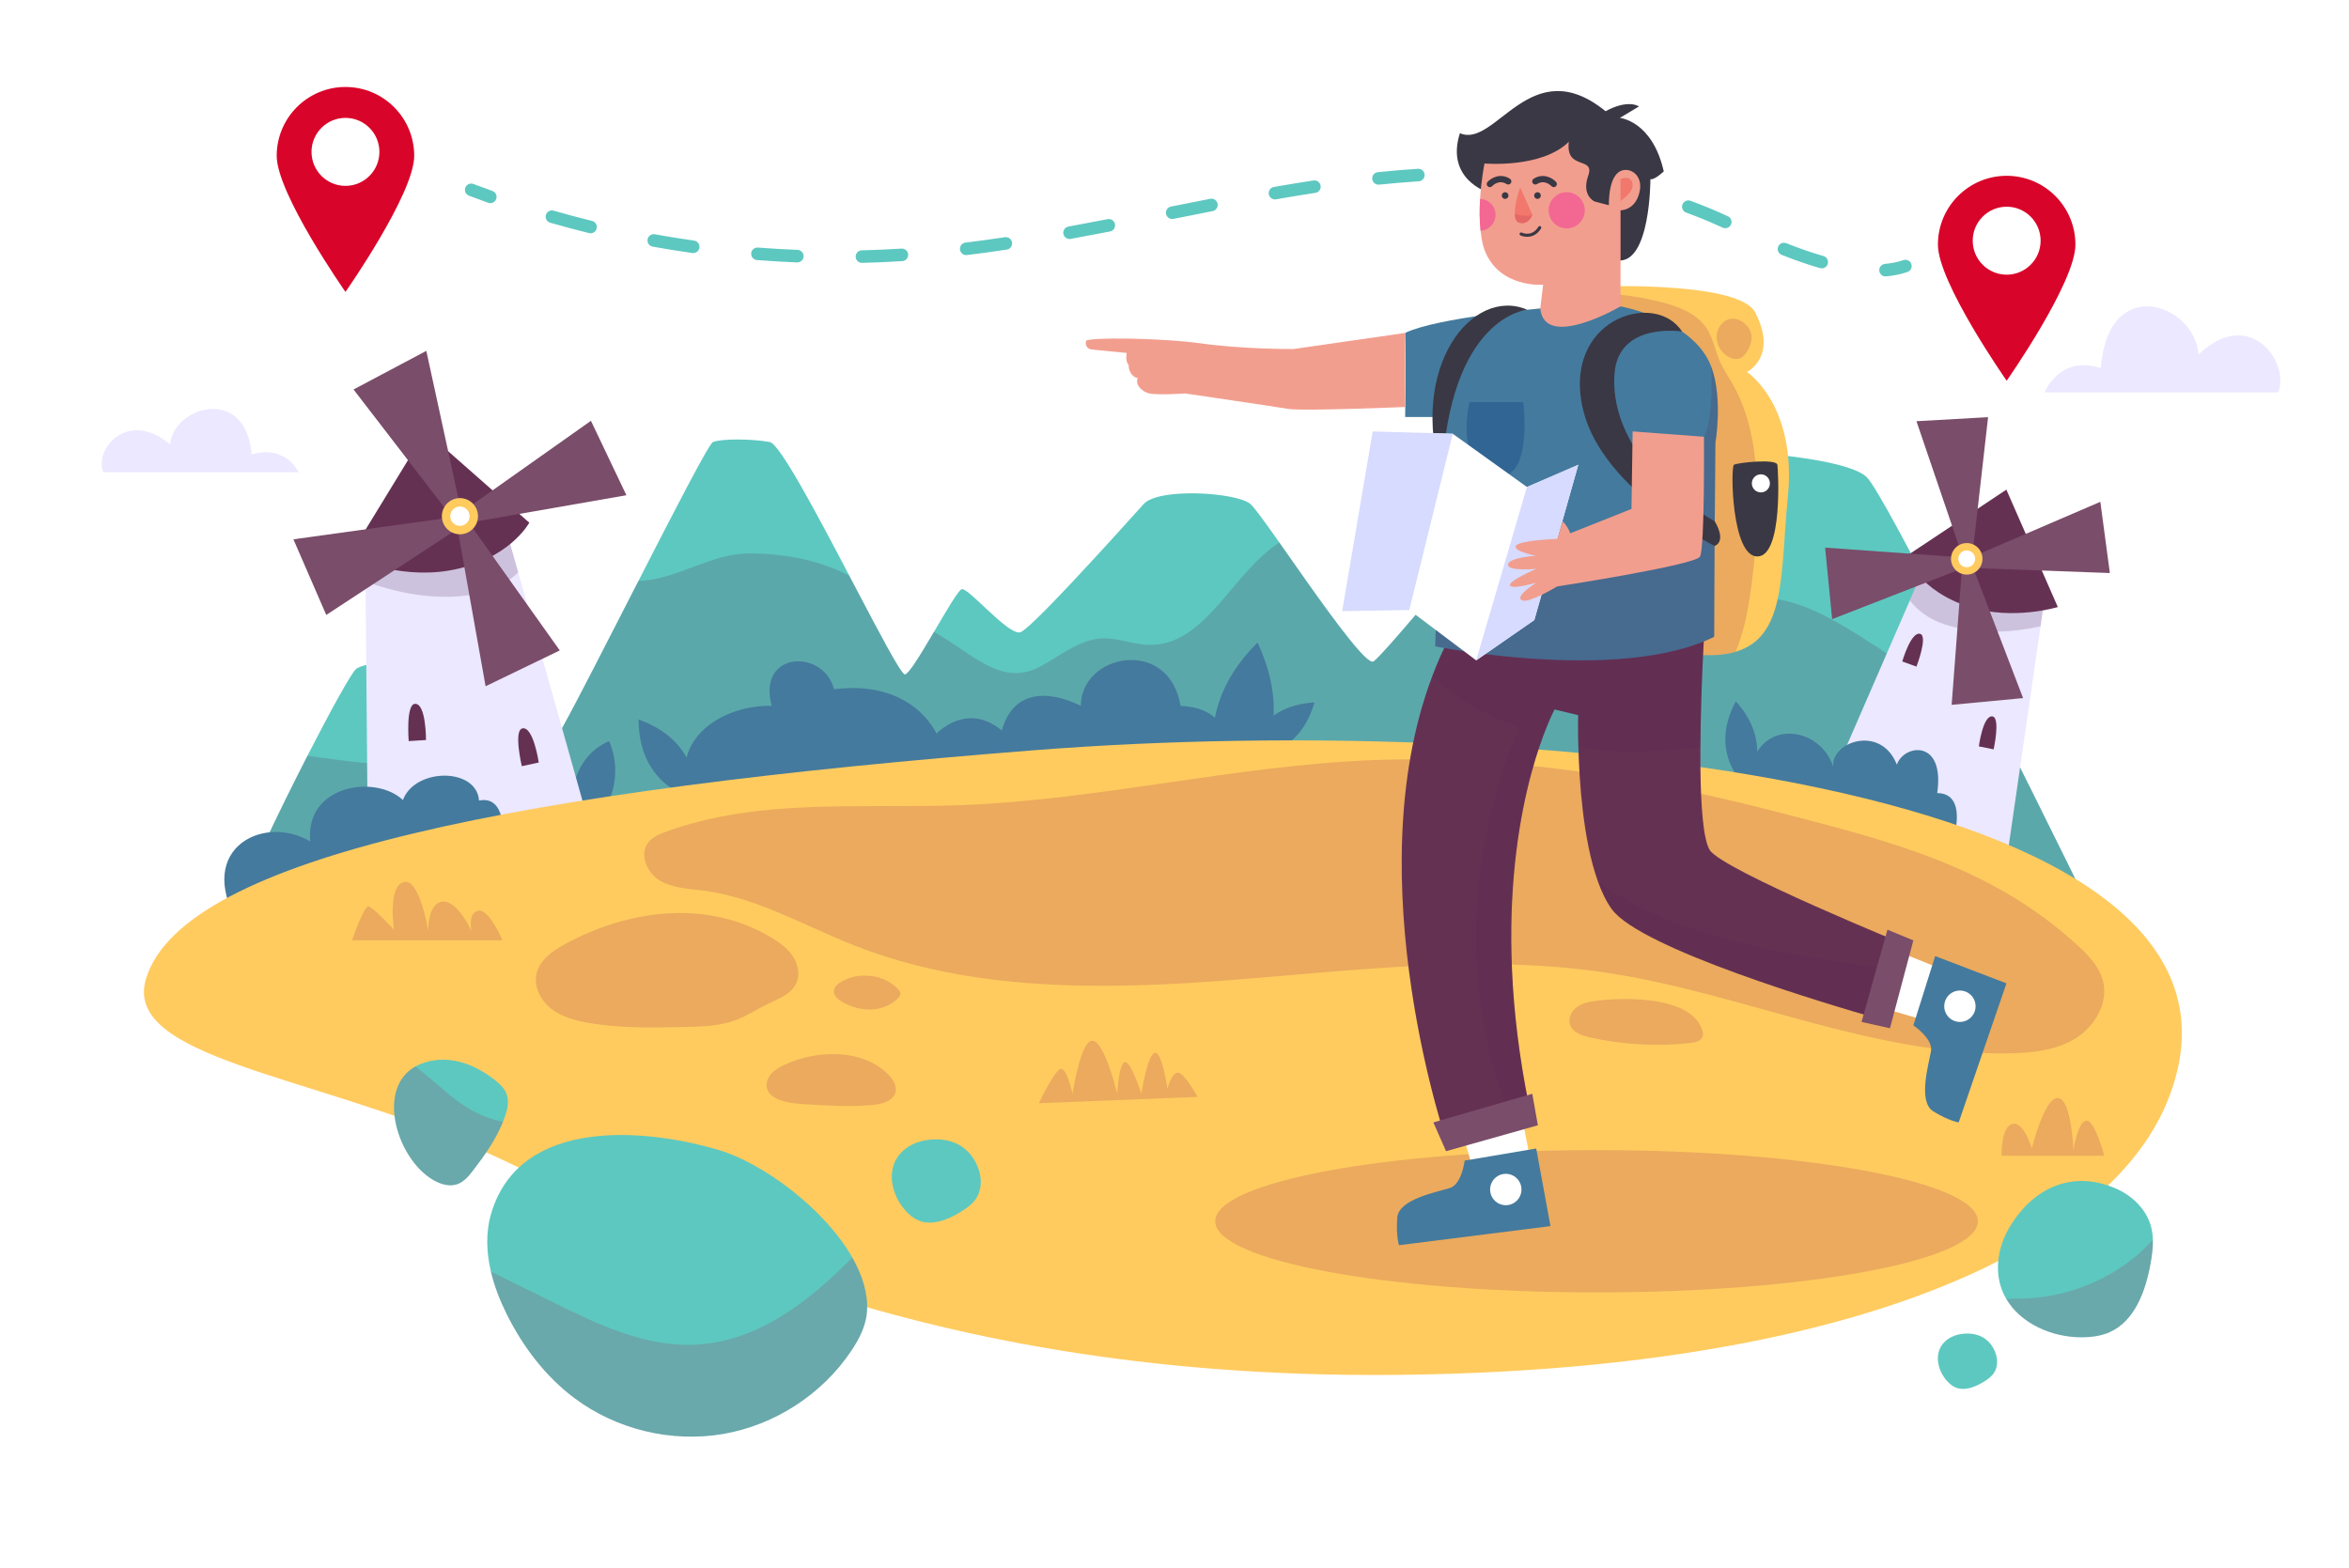 <?xml version="1.0" encoding="UTF-8"?> <svg xmlns="http://www.w3.org/2000/svg" width="689" height="460" viewBox="0 0 689 460" fill="none"><rect x="0" y="0" width="689" height="460" fill="#808080" stroke="none"/><g clip-path="url(#clip0_11_192)"><path d="M0 0H689V460H0V0Z" fill="white"></path><path d="M553.049 81.087C553.105 81.087 553.161 81.085 553.217 81.08C555.471 80.875 557.579 80.441 559.484 79.789C560.444 79.46 560.956 78.414 560.629 77.452C560.301 76.492 559.257 75.978 558.296 76.306C556.669 76.862 554.848 77.236 552.886 77.414C551.875 77.506 551.13 78.401 551.222 79.413C551.308 80.368 552.109 81.087 553.049 81.087Z" fill="#5DC8C0"></path><path d="M534.35 78.72C535.151 78.72 535.888 78.191 536.116 77.381C536.393 76.403 535.826 75.386 534.85 75.109C531.443 74.143 527.774 72.874 523.943 71.341C523 70.962 521.931 71.421 521.555 72.365C521.178 73.309 521.636 74.379 522.578 74.757C526.527 76.339 530.319 77.649 533.847 78.65C534.015 78.697 534.184 78.72 534.35 78.72ZM252.821 77.117C252.836 77.117 252.851 77.117 252.866 77.117C256.786 77.022 260.752 76.849 264.657 76.6C265.669 76.536 266.438 75.661 266.374 74.647C266.309 73.633 265.44 72.875 264.423 72.927C260.568 73.173 256.649 73.345 252.777 73.438C251.762 73.463 250.959 74.306 250.984 75.322C251.009 76.322 251.827 77.117 252.821 77.117ZM233.879 76.978C234.861 76.978 235.675 76.201 235.713 75.21C235.753 74.194 234.963 73.34 233.949 73.3C230.088 73.15 226.173 72.922 222.31 72.622C221.294 72.545 220.415 73.301 220.336 74.314C220.257 75.328 221.014 76.212 222.025 76.291C225.936 76.595 229.899 76.826 233.806 76.977C233.83 76.977 233.855 76.978 233.879 76.978ZM283.401 74.831C283.476 74.831 283.55 74.826 283.625 74.817C287.364 74.362 291.293 73.826 295.299 73.226C296.302 73.075 296.994 72.138 296.844 71.133C296.693 70.129 295.759 69.434 294.755 69.586C290.782 70.182 286.889 70.714 283.184 71.165C282.176 71.287 281.459 72.204 281.581 73.214C281.693 74.147 282.485 74.831 283.401 74.831ZM203.335 74.239C204.236 74.239 205.022 73.574 205.152 72.655C205.293 71.649 204.593 70.719 203.588 70.577C199.758 70.037 195.885 69.415 192.077 68.728C191.081 68.548 190.123 69.212 189.943 70.213C189.762 71.213 190.426 72.169 191.425 72.35C195.28 73.045 199.2 73.674 203.077 74.222C203.164 74.233 203.25 74.239 203.335 74.239ZM313.713 70.113C313.822 70.113 313.933 70.103 314.044 70.083C317.596 69.435 321.373 68.721 325.593 67.901C326.589 67.707 327.239 66.741 327.046 65.743C326.853 64.746 325.889 64.095 324.892 64.288C320.686 65.106 316.923 65.817 313.386 66.462C312.387 66.644 311.726 67.603 311.908 68.602C312.069 69.491 312.842 70.113 313.713 70.113ZM173.221 68.431C174.047 68.431 174.798 67.869 175.004 67.029C175.246 66.043 174.643 65.046 173.657 64.804C169.9 63.88 166.109 62.87 162.391 61.801C161.414 61.521 160.398 62.085 160.118 63.062C159.838 64.039 160.402 65.058 161.378 65.338C165.141 66.42 168.978 67.442 172.782 68.378C172.929 68.414 173.076 68.431 173.221 68.431ZM506.049 66.955C506.742 66.955 507.405 66.56 507.717 65.89C508.145 64.969 507.745 63.875 506.826 63.446C503.28 61.795 499.585 60.267 495.842 58.901C494.888 58.554 493.834 59.045 493.487 60.001C493.139 60.956 493.631 62.012 494.584 62.359C498.229 63.689 501.826 65.177 505.277 66.783C505.527 66.9 505.789 66.955 506.049 66.955ZM343.827 64.244C343.947 64.244 344.068 64.232 344.189 64.208C348.02 63.441 351.853 62.678 355.688 61.929C356.684 61.735 357.335 60.769 357.14 59.771C356.946 58.773 355.981 58.12 354.985 58.317C351.145 59.067 347.306 59.831 343.469 60.599C342.474 60.798 341.828 61.767 342.027 62.763C342.201 63.638 342.969 64.244 343.827 64.244ZM373.965 58.496C374.07 58.496 374.176 58.487 374.282 58.469C378.362 57.76 382.136 57.14 385.821 56.577C386.824 56.424 387.513 55.485 387.359 54.481C387.207 53.476 386.274 52.783 385.266 52.94C381.556 53.506 377.758 54.128 373.653 54.842C372.653 55.016 371.984 55.969 372.157 56.97C372.312 57.865 373.089 58.496 373.965 58.496ZM477.042 57.139C477.88 57.139 478.637 56.56 478.831 55.705C479.056 54.714 478.436 53.729 477.447 53.504C473.671 52.644 469.753 51.896 465.803 51.282C464.798 51.122 463.86 51.813 463.705 52.817C463.549 53.821 464.236 54.762 465.238 54.918C469.105 55.519 472.939 56.251 476.633 57.092C476.77 57.124 476.906 57.139 477.042 57.139ZM404.333 54.172C404.395 54.172 404.459 54.17 404.523 54.163C408.458 53.759 412.368 53.429 416.143 53.182C417.155 53.116 417.923 52.241 417.856 51.227C417.79 50.213 416.917 49.451 415.903 49.511C412.083 49.76 408.128 50.094 404.147 50.502C403.138 50.606 402.404 51.51 402.506 52.521C402.604 53.468 403.402 54.172 404.333 54.172ZM446.684 52.965C447.651 52.965 448.461 52.209 448.517 51.231C448.575 50.216 447.801 49.347 446.788 49.289C442.945 49.068 438.969 48.944 434.97 48.921C434.967 48.921 434.963 48.921 434.959 48.921C433.949 48.921 433.127 49.738 433.122 50.75C433.116 51.766 433.934 52.595 434.948 52.601C438.885 52.624 442.797 52.745 446.578 52.963C446.613 52.964 446.649 52.965 446.684 52.965Z" fill="#5DC8C0"></path><path d="M143.816 59.594C144.571 59.594 145.279 59.125 145.547 58.372C145.888 57.414 145.39 56.362 144.435 56.021C142.571 55.355 140.715 54.671 138.865 53.968C137.918 53.608 136.855 54.086 136.494 55.036C136.134 55.987 136.612 57.049 137.561 57.41C139.433 58.121 141.313 58.814 143.199 59.487C143.403 59.56 143.611 59.594 143.816 59.594Z" fill="#5DC8C0"></path><path d="M173.106 279.137C177.259 279.174 181.494 279.202 185.802 279.22C197.249 279.266 209.256 279.266 221.676 279.22C227.997 279.192 234.427 279.156 240.95 279.11C243.55 279.091 246.168 279.064 248.795 279.045C251.432 279.027 254.096 278.999 256.769 278.972C414.899 277.38 614.691 269.956 614.691 269.956C614.691 269.956 600.58 241.104 585.238 210.56C581.858 203.826 578.413 197.009 575.05 190.403C574.968 190.247 574.885 190.1 574.812 189.943C561.932 164.652 550.237 142.517 547.5 139.923C538.194 131.091 465.297 129.177 455.504 136.04C450.911 139.26 439.823 151.763 428.964 164.349C422.487 171.865 416.094 179.4 411.225 185.012C411.078 185.187 410.921 185.362 410.774 185.536C406.631 190.302 403.673 193.559 402.846 194.037C401 195.095 391.832 182.638 383.15 170.375C383.012 170.182 382.875 169.979 382.737 169.786C380.109 166.078 377.546 162.408 375.259 159.151C371.162 153.346 367.937 148.865 366.798 147.872C362.875 144.431 339.853 142.959 335.444 147.872C332.954 150.632 322.876 161.883 313.938 171.368L313.442 171.893C306.726 179.004 300.746 185.012 299.285 185.472C295.849 186.558 284.072 172.344 282.106 172.831C281.123 173.08 277.559 179.234 273.948 185.371H273.939C271.762 189.078 269.557 192.777 267.894 195.178C266.801 196.742 265.937 197.745 265.46 197.846C265.451 197.846 265.432 197.846 265.432 197.846C264.863 197.846 262.97 194.773 260.297 189.934C257.89 185.582 254.84 179.786 251.551 173.521C251.349 173.126 251.138 172.73 250.926 172.325C250.32 171.166 249.705 169.998 249.08 168.811C239.48 150.503 228.713 130.198 225.783 129.665C220.39 128.68 211.58 128.68 209.127 129.665C207.96 130.134 197.8 149.831 187.263 170.412C184.948 174.929 182.614 179.492 180.354 183.899C172.096 200.036 164.82 214.148 162.982 216.761C162.799 217.019 162.67 217.166 162.597 217.194C161.366 217.672 155.532 208.739 150.626 201.655C147.687 197.423 145.087 193.844 143.984 193.329C143.176 192.952 140.062 192.749 135.909 192.731C124.968 192.685 106.788 193.89 104.307 196.374C102.801 197.892 96.912 208.555 90.16 221.738C81.607 238.446 71.676 259.201 67.57 270.443C65.466 276.193 109.36 278.613 173.106 279.137Z" fill="#5DC8C0"></path><path opacity="0.2" d="M173.106 279.137C177.259 279.174 181.494 279.202 185.802 279.22C197.249 279.266 209.256 279.266 221.676 279.22C227.997 279.192 234.427 279.156 240.95 279.11C243.55 279.091 246.168 279.064 248.795 279.045C251.432 279.027 254.096 278.999 256.769 278.972C414.899 277.38 614.691 269.956 614.691 269.956C614.691 269.956 600.58 241.104 585.238 210.56C583.815 209.935 582.418 209.272 581.04 208.582C566.874 201.508 554.307 191.645 540.656 183.614C531.689 178.333 521.327 173.714 511.166 175.95C505.122 177.275 499.848 180.89 494.024 182.951C473.988 190.026 452.849 177.854 434.393 167.311C432.63 166.299 430.82 165.306 428.964 164.349C422.487 171.865 416.094 179.4 411.225 185.012C411.078 185.187 410.921 185.362 410.774 185.536C406.631 190.302 403.673 193.559 402.846 194.037C401 195.095 391.832 182.638 383.15 170.375C383.012 170.182 382.875 169.979 382.737 169.786C380.109 166.078 377.546 162.408 375.259 159.151C375.029 159.289 374.799 159.445 374.57 159.602C360.955 168.903 353.257 189.686 336.776 189.17C332.247 189.023 327.874 187.082 323.345 187.275C316.565 187.551 310.998 192.409 304.99 195.583C293.58 201.6 285.22 191.627 273.948 185.371H273.939C271.762 189.078 269.557 192.777 267.894 195.178C266.801 196.742 265.937 197.745 265.46 197.846C265.451 197.846 265.432 197.846 265.432 197.846C264.863 197.846 262.97 194.773 260.297 189.934C257.89 185.582 254.84 179.786 251.551 173.521C251.349 173.126 251.138 172.73 250.926 172.325C250.32 171.166 249.705 169.998 249.08 168.811C240.215 164.386 230.881 162.444 219.866 162.343C208.613 162.251 198.406 170.154 187.263 170.412C184.948 174.929 182.614 179.492 180.354 183.899C172.096 200.036 164.82 214.148 162.982 216.761C162.799 217.019 162.67 217.166 162.597 217.194C161.366 217.672 155.532 208.739 150.626 201.655C148.311 213.909 135.073 222.226 122.368 223.781C111.657 225.096 100.917 223.054 90.16 221.738C81.607 238.446 71.676 259.201 67.57 270.443C65.466 276.193 109.36 278.613 173.106 279.137Z" fill="#592C55"></path><path d="M176.04 239.84C176.04 239.84 183.902 229.617 178.66 217.405C166.079 222.754 167.39 238.791 167.39 238.791" fill="#447A9D"></path><path d="M173.423 244.011L107.926 252.07L107.226 170.58L107.146 161.01L147.191 150.838L152.002 167.938L173.423 244.011Z" fill="#EBE8FF"></path><path d="M153.272 213.665C150.545 214.139 153.058 224.761 153.058 224.761L158.023 223.682C158.023 223.682 156.471 213.11 153.272 213.665Z" fill="#653153"></path><path d="M144.728 179.306C142 179.78 144.514 190.402 144.514 190.402L149.479 189.323C149.479 189.323 147.926 178.75 144.728 179.306Z" fill="#653153"></path><path d="M121.759 206.467C118.992 206.525 119.881 217.404 119.881 217.404L124.952 217.085C124.952 217.085 125.006 206.4 121.759 206.467Z" fill="#653153"></path><path opacity="0.2" d="M152.002 167.938C148.865 170.887 144.809 173.242 139.586 174.244C127.304 176.605 114.997 173.442 107.226 170.58L107.146 161.01L147.191 150.838L152.002 167.938Z" fill="#592C55"></path><path d="M124.831 126.54L102.336 163.356C102.336 163.356 116.513 169.95 131.713 167.37C149.328 164.38 155.254 153.332 155.254 153.332L124.831 126.54Z" fill="#653153"></path><path d="M132.836 152.11L103.7 114.254L125.045 102.93L135.406 150.556" fill="#7A4D6A"></path><path d="M134.341 151.007L173.334 123.445L183.734 145.277L135.783 153.643" fill="#7A4D6A"></path><path d="M136.508 151.872L164.191 190.806L142.434 201.312L133.883 153.327" fill="#7A4D6A"></path><path d="M135.626 154.208L95.698 180.393L86.063 158.21L134.277 151.524" fill="#7A4D6A"></path><path d="M140.156 152.145C139.76 155.048 137.09 157.081 134.191 156.685C131.291 156.29 129.262 153.614 129.657 150.711C130.053 147.807 132.723 145.775 135.623 146.17C138.522 146.567 140.552 149.241 140.156 152.145Z" fill="#FFCB5F"></path><path d="M137.711 151.811C137.5 153.361 136.073 154.447 134.525 154.235C132.977 154.024 131.893 152.595 132.104 151.045C132.316 149.494 133.742 148.409 135.29 148.62C136.838 148.832 137.922 150.26 137.711 151.811Z" fill="white"></path><path d="M147.621 244.891C147.621 244.891 148.268 233.227 140.504 234.847C139.857 225.127 121.739 225.142 118.18 234.692C110.091 227.07 89.385 230.31 91.003 246.835C76.767 238.411 55.737 249.751 71.267 273.08" fill="#447A9D"></path><path d="M532.737 239.32L588.334 254.003L598.522 183.733L599.717 175.481L566.342 161.975L560.177 176.171L532.737 239.32Z" fill="#EBE8FF"></path><path d="M563.246 185.95C565.544 186.681 562.126 195.555 562.126 195.555L557.966 194.038C557.966 194.038 560.548 185.093 563.246 185.95Z" fill="#653153"></path><path d="M584.43 210.162C586.812 210.538 584.764 219.826 584.764 219.826L580.425 218.953C580.425 218.953 581.635 209.72 584.43 210.162Z" fill="#653153"></path><path opacity="0.2" d="M560.177 176.171C562.538 179.087 565.763 181.599 570.154 183.08C580.48 186.567 591.476 185.288 598.522 183.733L599.717 175.481L566.342 161.975L560.177 176.171Z" fill="#592C55"></path><path d="M588.502 143.636L603.593 178.074C603.593 178.074 590.579 182.095 577.76 178.074C562.903 173.415 559.088 163.178 559.088 163.178L588.502 143.636Z" fill="#653153"></path><path d="M578.435 163.758L583.139 122.379L562.126 123.561L575.819 163.758" fill="#7A4D6A"></path><path d="M576.816 163.614L535.337 160.646L537.399 181.621L576.926 166.23" fill="#7A4D6A"></path><path d="M575.589 165.237L572.453 206.764L593.407 204.786L578.202 165.137" fill="#7A4D6A"></path><path d="M577.297 166.582L618.855 168.1L616.064 147.209L577.096 163.97" fill="#7A4D6A"></path><path d="M572.26 163.934C572.26 166.487 574.327 168.557 576.877 168.557C579.426 168.557 581.493 166.487 581.493 163.934C581.493 161.381 579.426 159.311 576.877 159.311C574.327 159.311 572.26 161.381 572.26 163.934Z" fill="#FFCB5F"></path><path d="M576.877 166.403C575.515 166.403 574.411 165.298 574.411 163.934C574.411 162.57 575.515 161.465 576.877 161.465C578.238 161.465 579.342 162.57 579.342 163.934C579.342 165.298 578.238 166.403 576.877 166.403Z" fill="white"></path><path d="M573.031 245.871C573.031 245.871 577.163 232.712 568.216 232.654C570.536 216.669 558.452 218.328 556.376 224.301C551.648 212.355 536.877 217.703 537.731 224.965C533.092 210.696 509.802 210.554 513.543 234.92" fill="#447A9D"></path><path d="M356.7 229.964C356.7 229.964 367.607 208.252 346.284 207.052C342.814 186.642 317.027 191.801 317.026 207.052C307.108 202.192 297.133 202.57 293.833 214.285C283.489 205.698 274.68 215.218 274.68 215.218C274.68 215.218 267.874 199.278 244.623 202.192C241.647 190.301 221.973 190.873 226.355 207.052C207.925 206.765 190.072 222.315 208.917 243.353C227.762 264.391 356.7 229.964 356.7 229.964Z" fill="#447A9D"></path><path d="M203.822 234.434C203.822 234.434 206.443 217.898 187.31 211.074C187.31 231.022 203.822 234.434 203.822 234.434Z" fill="#447A9D"></path><path d="M360.638 235.342C360.638 235.342 383.197 219.096 368.858 188.493C345.344 211.83 360.638 235.342 360.638 235.342Z" fill="#447A9D"></path><path d="M365.809 221.854C365.809 221.854 380.521 223.328 385.562 206.064C367.976 207.082 365.809 221.854 365.809 221.854Z" fill="#447A9D"></path><path d="M512.195 230.844C512.195 230.844 521.167 219.076 509.136 205.72C500.773 221.247 512.195 230.844 512.195 230.844Z" fill="#447A9D"></path><path d="M635.648 323.274C617.872 366.569 541.514 402.183 408.88 403.33C262.26 404.599 183.679 356.115 138.879 336.345C90.752 315.106 35.565 310.329 42.874 286.94C54.077 251.086 154.311 231.782 303.253 220.089C454.813 208.19 673.494 231.097 635.648 323.274Z" fill="#FFCB5F"></path><path opacity="0.2" d="M609.394 277.335C612.578 280.255 615.756 283.536 616.838 287.722C618.523 294.239 614.403 301.195 608.659 304.691C602.914 308.187 595.929 308.905 589.207 309.004C549.075 309.596 511.158 291.421 471.476 285.389C434.812 279.815 397.494 284.711 360.519 287.549C323.542 290.387 285.228 290.962 250.706 277.397C235.992 271.614 221.962 263.274 206.285 261.25C201.956 260.691 197.381 260.572 193.621 258.353C189.861 256.135 187.455 250.822 190.03 247.294C191.276 245.587 193.342 244.716 195.325 243.993C222.644 234.032 252.696 237.264 281.75 236.191C322.256 234.695 362.072 224.591 402.574 222.985C443.069 221.38 483.337 228.348 522.411 238.476C554.82 246.876 584.177 254.207 609.394 277.335Z" fill="#9B2C55"></path><path opacity="0.2" d="M468.3 379.13C406.527 379.13 356.45 369.785 356.45 358.258C356.45 346.731 406.527 337.386 468.3 337.386C530.074 337.386 580.151 346.731 580.151 358.258C580.151 369.785 530.074 379.13 468.3 379.13Z" fill="#9B2C55"></path><path opacity="0.2" d="M499.32 302.211C499.502 302.77 499.605 303.379 499.441 303.944C499.028 305.377 497.249 305.818 495.769 305.978C485.922 307.043 475.901 306.474 466.239 304.301C463.91 303.778 461.254 302.852 460.506 300.581C459.884 298.692 460.96 296.565 462.573 295.403C464.187 294.241 466.217 293.847 468.187 293.592C476.132 292.566 496.001 292.021 499.32 302.211Z" fill="#9B2C55"></path><path opacity="0.2" d="M226.44 275.157C228.795 276.592 231.091 278.267 232.603 280.575C234.115 282.883 234.722 285.942 233.557 288.445C232.076 291.623 228.399 292.971 225.243 294.495C222.109 296.007 219.186 297.969 215.932 299.201C211.119 301.025 205.859 301.158 200.714 301.27C191.331 301.473 181.878 301.672 172.631 300.065C168.74 299.389 164.779 298.337 161.665 295.903C158.551 293.47 156.462 289.37 157.394 285.526C158.343 281.611 161.99 279.019 165.515 277.079C184.229 266.783 207.593 263.668 226.44 275.157Z" fill="#9B2C55"></path><path opacity="0.2" d="M260.939 315.631C262.091 316.889 263.039 318.565 262.694 320.236C262.143 322.903 258.873 323.863 256.167 324.126C249.76 324.748 243.304 324.361 236.879 323.972C234.168 323.809 231.416 323.637 228.857 322.728C227.218 322.145 225.56 321.117 225.025 319.46C224.56 318.021 225.074 316.399 226.027 315.225C226.98 314.051 228.313 313.254 229.666 312.58C238.925 307.963 253.348 307.337 260.939 315.631Z" fill="#9B2C55"></path><path d="M101.329 25.513C112.467 25.513 121.496 34.555 121.496 45.709C121.496 56.863 101.329 85.63 101.329 85.63C101.329 85.63 81.162 56.863 81.162 45.709C81.162 34.555 90.192 25.513 101.329 25.513ZM101.329 54.524C106.828 54.524 111.286 50.06 111.286 44.553C111.286 39.046 106.828 34.582 101.329 34.582C95.83 34.582 91.373 39.046 91.373 44.553C91.373 50.06 95.831 54.524 101.329 54.524Z" fill="#D90429"></path><path d="M588.59 51.569C599.728 51.569 608.756 60.611 608.756 71.765C608.756 82.919 588.59 111.685 588.59 111.685C588.59 111.685 568.423 82.918 568.423 71.765C568.423 60.611 577.452 51.569 588.59 51.569ZM588.59 80.58C594.089 80.58 598.546 76.116 598.546 70.609C598.546 65.102 594.089 60.638 588.59 60.638C583.091 60.638 578.633 65.102 578.633 70.609C578.633 76.116 583.091 80.58 588.59 80.58Z" fill="#D90429"></path><path d="M143.994 373.023C145.013 377.338 146.667 381.561 148.633 385.508C153.364 395.039 159.969 403.751 168.476 410.127C180.777 419.345 196.918 423.246 212.058 420.661C227.206 418.076 241.143 409.041 249.695 396.262C252.038 392.766 254.041 388.856 254.307 384.652C254.638 379.5 252.966 374.118 249.999 368.902C241.777 354.421 223.624 341.173 210.974 337.401C189.146 330.906 152.51 327.667 144.095 355.902C142.432 361.477 142.652 367.328 143.994 373.023Z" fill="#5DC8C0"></path><path d="M287.093 343.155C288.017 345.892 287.925 349.068 286.369 351.5C285.237 353.269 283.451 354.505 281.656 355.592C277.888 357.873 273.205 359.734 269.189 357.926C267.78 357.292 266.591 356.251 265.559 355.1C261.892 351.007 260.158 344.64 262.962 339.912C264.698 336.984 267.919 335.129 271.268 334.534C278.507 333.251 284.687 336.033 287.093 343.155Z" fill="#5DC8C0"></path><path d="M585.385 397.136C586 398.955 585.939 401.069 584.904 402.686C584.151 403.863 582.964 404.685 581.77 405.407C579.263 406.924 576.149 408.162 573.478 406.96C572.542 406.539 571.75 405.846 571.063 405.081C568.624 402.358 567.471 398.125 569.336 394.979C570.491 393.031 572.633 391.798 574.86 391.402C579.675 390.548 583.785 392.399 585.385 397.136Z" fill="#5DC8C0"></path><path d="M586.873 377.439C587.277 378.727 587.828 379.942 588.499 381.073C592.761 388.332 601.948 392.325 610.583 392.297C613.395 392.288 616.242 391.929 618.806 390.788C626.118 387.522 629.26 378.902 630.73 371.027C631.189 368.589 631.547 366.086 631.465 363.621C631.428 362.287 631.253 360.971 630.895 359.674C629.48 354.614 625.291 350.64 620.468 348.588C607.901 343.234 596.656 348.266 589.638 359.646C586.387 364.918 585.009 371.542 586.873 377.439Z" fill="#5DC8C0"></path><path d="M125.841 345.359C128.294 347.088 131.445 348.386 134.256 347.337C136.176 346.61 137.544 344.936 138.794 343.307C142.202 338.882 145.463 334.245 147.53 329.075C147.751 328.56 147.944 328.035 148.128 327.511C148.872 325.367 149.386 322.975 148.559 320.85C147.935 319.231 146.603 317.989 145.243 316.903C140.346 313.002 134.164 310.242 127.944 310.978C125.51 311.264 123.48 311.926 121.817 312.864C110.637 319.194 116.039 338.45 125.841 345.359Z" fill="#5DC8C0"></path><path opacity="0.2" d="M147.386 275.84C147.386 275.84 143.465 266.521 140.285 267.147C137.105 267.772 138.307 273.08 138.307 273.08C138.307 273.08 134.138 263.999 129.754 264.504C125.37 265.009 125.613 273.08 125.613 273.08C125.613 273.08 123.095 257.352 118.366 258.761C113.636 260.17 115.577 272.733 115.577 272.733C115.577 272.733 109.403 266.053 108.068 265.876C106.733 265.7 103.254 275.841 103.254 275.841" fill="#9B2C55"></path><path opacity="0.2" d="M351.256 321.786C351.256 321.786 347.52 314.832 345.559 314.678C343.599 314.522 342.423 319.431 342.423 319.431C342.423 319.431 340.855 308.24 338.698 308.829C336.541 309.419 334.777 320.867 334.777 320.867C334.777 320.867 331.64 310.989 329.876 311.578C328.111 312.167 327.719 320.867 327.719 320.867C327.719 320.867 323.994 305.492 320.465 305.296C316.936 305.1 314.584 320.867 314.584 320.867C314.584 320.867 313.015 313.541 311.251 313.541C309.486 313.541 304.708 323.627 304.708 323.627" fill="#9B2C55"></path><path opacity="0.2" d="M617.219 339.052C617.219 339.052 614.469 328.532 611.941 328.744C609.412 328.957 608.19 337.386 608.19 337.386C608.19 337.386 607.579 322.258 603.608 322.089C599.637 321.92 595.971 336.858 595.971 336.858C595.971 336.858 593.528 328.682 590.167 329.737C586.807 330.792 587.105 339.052 587.105 339.052" fill="#9B2C55"></path><path opacity="0.2" d="M143.994 373.023C145.013 377.338 146.667 381.561 148.633 385.508C153.364 395.039 159.969 403.751 168.476 410.127C180.777 419.345 196.918 423.246 212.058 420.661C227.206 418.076 241.143 409.041 249.695 396.262C252.038 392.766 254.041 388.856 254.307 384.652C254.638 379.5 252.966 374.118 249.999 368.902C236.926 382.196 221.906 393.677 203.781 394.478C189.073 395.122 175.164 388.433 161.972 381.91C155.982 378.948 149.993 375.986 143.994 373.023Z" fill="#9B2C55"></path><path opacity="0.2" d="M125.841 345.359C128.294 347.088 131.445 348.386 134.256 347.337C136.176 346.61 137.545 344.936 138.794 343.307C142.202 338.882 145.463 334.245 147.53 329.075C135.726 326.766 130.305 319.084 121.817 312.864C110.637 319.194 116.039 338.45 125.841 345.359Z" fill="#9B2C55"></path><path opacity="0.2" d="M588.5 381.073C592.762 388.332 601.949 392.325 610.584 392.297C613.396 392.288 616.243 391.929 618.807 390.788C626.119 387.522 629.261 378.902 630.731 371.027C631.19 368.589 631.548 366.086 631.466 363.621C629.932 365.433 628.214 367.108 626.413 368.589C617.19 376.206 605.385 380.622 593.433 380.926C591.798 380.972 590.135 380.944 588.5 381.073Z" fill="#9B2C55"></path><path opacity="0.2" d="M263.492 290.268C263.826 290.648 264.149 291.093 264.118 291.582C264.091 291.992 263.819 292.352 263.533 292.667C261.606 294.795 258.629 295.996 255.636 296.134C252.643 296.272 249.653 295.407 247.097 293.957C245.827 293.237 244.534 292.159 244.578 290.78C244.615 289.573 245.68 288.613 246.78 287.966C251.952 284.927 259.612 285.851 263.492 290.268Z" fill="#9B2C55"></path><path d="M30.335 138.544H87.599C87.599 138.544 83.974 130.395 73.827 133.299C72.014 112.611 50.631 119.507 49.907 130.395C37.584 119.87 27.436 131.812 30.335 138.544Z" fill="#EBE8FF"></path><path d="M668.259 115.113H599.717C599.717 115.113 604.055 104.047 616.201 107.99C618.37 79.897 643.965 89.262 644.833 104.047C659.582 89.754 671.73 105.971 668.259 115.113Z" fill="#EBE8FF"></path><path d="M556.039 278.841L570.861 284.829L566.192 299.784L551.573 295.514L556.039 278.841Z" fill="white"></path><path d="M446.677 329.051L449.118 341.493L432.715 345.241L429.06 332.699L446.677 329.051Z" fill="white"></path><path d="M567.613 280.468L561.217 300.801C561.217 300.801 567.004 304.664 566.395 308.324C565.786 311.984 562.435 323.168 567.054 326.014C571.673 328.86 574.516 329.267 574.516 329.267L588.525 288.469L567.613 280.468Z" fill="#447A9D"></path><path d="M450.599 336.914L429.609 340.465C429.609 340.465 428.808 347.384 425.276 348.506C421.744 349.629 410.276 351.732 409.847 357.146C409.418 362.56 410.351 365.281 410.351 365.281L454.776 359.682L450.599 336.914Z" fill="#447A9D"></path><path d="M471.059 83.992C471.059 83.992 471.144 84.726 471.312 86.083C473.138 100.648 484.333 186.5 495.696 191.844C501.243 192.493 505.619 192.231 509.087 191.204C524.129 186.744 522.176 167.872 524.406 145.838C527.15 118.73 512.412 109.12 512.412 109.12C512.412 109.12 521.601 104.654 514.811 91.613C510.19 82.738 471.059 83.992 471.059 83.992Z" fill="#FFCB5F"></path><path opacity="0.2" d="M471.311 86.083C473.137 100.648 484.332 186.5 495.695 191.844C501.242 192.493 505.618 192.231 509.086 191.204C511.292 185.961 512.504 180.153 513.337 174.506C514.608 165.925 515.298 157.251 515.4 148.577C515.543 136.195 514.339 123.34 508.186 112.602C506.94 110.427 505.493 108.345 504.483 106.052C503.077 102.858 502.513 99.275 500.611 96.359C497.707 91.908 492.287 89.886 487.136 88.596C481.95 87.297 476.647 86.453 471.311 86.083Z" fill="#9B2C55"></path><path d="M521.341 136.353C521.553 137.649 523.058 163.239 515.452 163.239C507.846 163.239 507.601 136.987 508.582 136.353C509.563 135.719 521.032 134.473 521.341 136.353Z" fill="#3A3844"></path><path d="M513.841 141.796C513.841 140.329 515.028 139.14 516.493 139.14C517.957 139.14 519.144 140.329 519.144 141.796C519.144 143.262 517.957 144.451 516.493 144.451C515.028 144.451 513.841 143.262 513.841 141.796Z" fill="white"></path><path opacity="0.2" d="M513.762 98.98C513.753 100.311 513.288 101.607 512.639 102.769C512.01 103.896 511.098 104.992 509.839 105.265C508.98 105.451 508.079 105.221 507.288 104.839C504.929 103.696 503.345 101.067 503.532 98.451C503.676 96.463 504.885 94.512 506.733 93.767C509.957 92.467 513.785 95.718 513.762 98.98Z" fill="#9B2C55"></path><path d="M424.913 336.858L444.324 331.31L449.643 329.792C436.543 270.986 446.786 231.711 452.629 215.924C453.107 214.636 453.548 213.514 453.961 212.538C455.164 209.604 455.973 208.113 455.973 208.113L462.909 209.788C462.909 209.788 462.808 213.403 462.955 218.896C463.221 229.227 464.333 246.201 468.568 258.216C469.716 261.473 471.085 264.371 472.738 266.662C481.126 278.328 536.825 294.814 551.082 298.88C553.204 299.488 554.408 299.819 554.408 299.819L560.49 277.794C560.49 277.794 505.048 255.236 501.474 249.32C499.582 246.192 498.884 236.495 498.764 225.262C498.746 223.293 498.737 221.278 498.755 219.245C498.847 200.146 500.243 179.28 500.243 179.28L425.271 186.742C423.296 190.55 421.569 194.47 420.062 198.472C397.471 258.382 424.913 336.858 424.913 336.858Z" fill="#653153"></path><path opacity="0.2" d="M420.062 198.472C421.569 194.47 423.296 190.55 425.271 186.742L500.243 179.28C500.243 179.28 498.847 200.146 498.755 219.245C489.973 219.825 475.072 221.996 462.955 218.896C462.808 213.403 462.909 209.788 462.909 209.788L455.973 208.113C455.973 208.113 455.165 209.607 453.954 212.536L453.961 212.538C453.548 213.514 453.107 214.636 452.629 215.924C446.786 231.711 436.543 270.986 449.643 329.792L444.324 331.31C420.891 276.187 439.735 226.519 445.585 213.476C435.558 209.686 426.339 204.78 420.062 198.472Z" fill="#592C55"></path><path opacity="0.2" d="M551.082 298.88C536.825 294.814 481.126 278.328 472.739 266.662C471.085 264.371 469.716 261.473 468.568 258.216C494.529 279.459 553.618 283.765 553.618 283.765L551.082 298.88Z" fill="#592C55"></path><path d="M412.157 122.337H423.073L421.533 171.665L420.977 189.61C420.977 189.61 475.006 200.5 502.798 186.803C502.798 168.9 503.152 129.906 503.152 129.906C503.152 129.906 505.391 117.169 502.007 107.754C501.981 107.687 501.957 107.619 501.931 107.552C496.754 93.711 475.325 89.876 475.325 89.876L451.783 90.483C451.783 90.483 421.389 93.18 412.155 97.664C412.434 106.355 412.157 122.337 412.157 122.337Z" fill="#447A9D"></path><path opacity="0.2" d="M420.978 189.61C420.978 189.61 475.007 200.5 502.799 186.803C502.799 168.9 503.153 129.906 503.153 129.906C503.153 129.906 505.392 117.169 502.008 107.754C501.982 107.687 501.958 107.619 501.932 107.552C502.184 113.283 502.243 123.668 499.794 128.128C497.479 138.892 489.07 162.283 489.07 162.283L430.539 172.811L421.533 171.665L420.978 189.61Z" fill="#592C55"></path><path d="M447.962 90.86C447.962 90.86 424.904 92.699 422.915 140.219C413.01 107.552 431.903 83.96 447.962 90.86Z" fill="#3A3844"></path><path d="M431.011 117.977H446.799C446.799 117.977 449.33 137.578 441.23 139.61C433.131 141.642 428.115 131.812 431.011 117.977Z" fill="#316593"></path><path d="M493.361 97.246C493.361 97.246 474.851 94.321 473.58 109.424C472.309 124.526 482.558 141.159 502.967 152.921C506.582 159.192 502.917 160.139 502.917 160.139C502.917 160.139 470.114 143.814 464.403 120.408C457.874 93.65 485.439 84.912 493.361 97.246Z" fill="#3A3844"></path><path d="M436.341 56.382C436.341 56.382 423.915 52.542 428.216 39.074C438.678 43.687 448.906 14.688 470.938 32.627C477.655 28.983 480.735 31.226 480.735 31.226L475.136 34.589C475.136 34.589 484.653 35.43 488.011 50.286C484.933 53.09 484.092 52.542 484.092 52.542C484.092 52.542 484.147 77.513 474.436 76.391" fill="#3A3844"></path><path d="M480.592 57.414C479.088 61.772 475.332 61.693 475.332 61.693L475.33 89.874C475.33 89.874 453.033 102.93 451.782 90.484L452.623 83.518C452.623 83.518 439.696 84.624 435.431 73.307C434.787 71.598 434.497 69.667 434.28 67.693C433.927 64.579 433.95 61.315 434.132 58.36C434.474 52.564 435.431 47.955 435.431 47.955C435.431 47.955 452.191 49.468 460.166 41.581C459.122 50.198 467.935 45.684 465.849 51.549C463.776 57.413 467.741 59.113 467.741 59.113L471.917 60.204C471.917 60.204 471.523 49.654 477.003 49.848C479.475 49.93 482.273 52.543 480.592 57.414Z" fill="#F29E8E"></path><path d="M438.678 63.027C438.678 65.526 436.729 67.557 434.28 67.694C433.927 64.579 433.95 61.316 434.132 58.361C436.65 58.418 438.678 60.495 438.678 63.027Z" fill="#F26893"></path><path d="M464.846 61.692C464.846 64.625 462.472 67.003 459.544 67.003C456.615 67.003 454.241 64.625 454.241 61.692C454.241 58.76 456.615 56.382 459.544 56.382C462.472 56.382 464.846 58.76 464.846 61.692Z" fill="#F26893"></path><path d="M436.995 54.905C437.241 54.905 437.487 54.806 437.668 54.611C437.869 54.398 439.675 52.584 441.907 53.992C442.336 54.263 442.903 54.134 443.174 53.704C443.444 53.274 443.315 52.707 442.885 52.435C440.024 50.63 437.339 52.253 436.319 53.362C435.975 53.735 435.999 54.318 436.373 54.662C436.549 54.825 436.773 54.905 436.995 54.905Z" fill="#3A3844"></path><path d="M455.733 54.902C455.957 54.902 456.181 54.821 456.358 54.656C456.728 54.311 456.752 53.733 456.41 53.361C455.39 52.251 452.706 50.629 449.843 52.434C449.414 52.705 449.285 53.273 449.556 53.703C449.826 54.133 450.394 54.263 450.823 53.991C453.056 52.583 454.863 54.399 455.061 54.61C455.242 54.804 455.487 54.902 455.733 54.902Z" fill="#3A3844"></path><path d="M442.456 57.366C442.456 57.908 442.016 58.349 441.474 58.349C440.932 58.349 440.492 57.908 440.492 57.366C440.492 56.823 440.932 56.382 441.474 56.382C442.017 56.382 442.456 56.823 442.456 57.366Z" fill="#3A3844"></path><path d="M449.49 63.027C449.49 63.027 449.479 63.05 449.467 63.084C449.307 63.507 448.122 66.222 445.48 65.309C444.636 65.013 444.329 64.008 444.307 62.719C444.25 59.627 445.89 54.916 445.89 54.916L449.49 63.027Z" fill="#F2776C"></path><path d="M451.955 57.366C451.955 57.908 451.515 58.349 450.973 58.349C450.431 58.349 449.991 57.908 449.991 57.366C449.991 56.823 450.431 56.382 450.973 56.382C451.515 56.382 451.955 56.823 451.955 57.366Z" fill="#3A3844"></path><path d="M447.962 69.464C449.205 69.464 450.798 68.992 452.022 67.017C452.156 66.802 452.09 66.518 451.875 66.384C451.659 66.251 451.376 66.317 451.243 66.532C449.337 69.604 446.497 68.297 446.377 68.238C446.148 68.131 445.875 68.226 445.765 68.456C445.655 68.685 445.754 68.96 445.982 69.069C446.001 69.078 446.838 69.464 447.962 69.464Z" fill="#3A3844"></path><path opacity="0.2" d="M449.467 63.084C449.307 63.507 448.122 66.222 445.48 65.309C444.636 65.013 444.329 64.008 444.307 62.719C445.411 63.119 447.291 63.553 449.467 63.084Z" fill="#B72C55"></path><path d="M475.332 52.543V58.977C475.332 58.977 478.54 56.712 478.832 54.916C479.123 53.12 478.009 51.38 475.332 52.543Z" fill="#F2776C"></path><path d="M412.157 97.667L379.409 102.39C379.409 102.39 364.92 102.489 352.378 100.75C340.12 99.051 318.86 98.906 318.55 100.028C318.241 101.15 318.871 102.288 319.912 102.459C320.953 102.63 330.462 103.533 330.462 103.533C330.462 103.533 329.976 106.105 331.087 107.078C330.878 108.468 331.989 110.693 333.724 110.901C332.891 112.638 334.696 114.862 337.125 115.419C339.554 115.974 347.621 115.419 347.621 115.419C347.621 115.419 373.668 119.25 377.866 119.951C382.064 120.652 412.158 119.39 412.158 119.39V97.667H412.157Z" fill="#F29E8E"></path><path d="M462.939 136.353L447.88 142.859L426.113 127.248L402.641 126.56L393.68 179.283L413.366 178.953L432.985 193.717L450.04 181.893L462.939 136.353Z" fill="white"></path><path d="M426.112 127.248L413.366 178.953L393.68 179.283L402.641 126.56L426.112 127.248Z" fill="#D6DBFF"></path><path d="M447.88 142.86L432.985 193.717L450.04 181.893L462.939 136.353L447.88 142.86Z" fill="#D6DBFF"></path><path d="M478.877 126.56L499.793 128.126C499.793 128.126 500.075 160.763 498.631 163.285C497.187 165.808 456.711 172.042 456.711 172.042C456.711 172.042 448.689 176.924 446.567 176.151C443.846 175.161 450.619 170.934 450.619 170.934C450.619 170.934 442.964 173.164 442.9 171.61C442.843 170.201 450.619 166.876 450.619 166.876C450.619 166.876 442.159 167.68 442.321 165.62C442.484 163.56 450.522 163.011 450.522 163.011C450.522 163.011 443.866 161.813 444.637 160.14C445.409 158.466 456.799 158.085 456.799 158.085L458.369 152.922C458.369 152.922 459.681 154.125 460.581 156.442L478.542 149.299L478.877 126.56Z" fill="#F29E8E"></path><path d="M570.274 295.18C570.274 292.637 572.332 290.577 574.871 290.577C577.41 290.577 579.468 292.637 579.468 295.18C579.468 297.723 577.41 299.784 574.871 299.784C572.333 299.784 570.274 297.723 570.274 295.18Z" fill="white"></path><path d="M437.077 348.948C437.077 346.406 439.135 344.344 441.674 344.344C444.213 344.344 446.271 346.405 446.271 348.948C446.271 351.491 444.213 353.551 441.674 353.551C439.135 353.55 437.077 351.49 437.077 348.948Z" fill="white"></path><path d="M561.217 275.861L554.355 301.642L546.021 299.784L553.62 272.732L561.217 275.861Z" fill="#7A4D6A"></path><path d="M449.444 320.866L451.085 330.105L424.151 337.705L420.431 329.267L449.444 320.866Z" fill="#7A4D6A"></path></g><defs><clipPath id="clip0_11_192"><rect width="689" height="460" fill="white" transform="matrix(-1 0 0 1 689 0)"></rect></clipPath></defs></svg> 